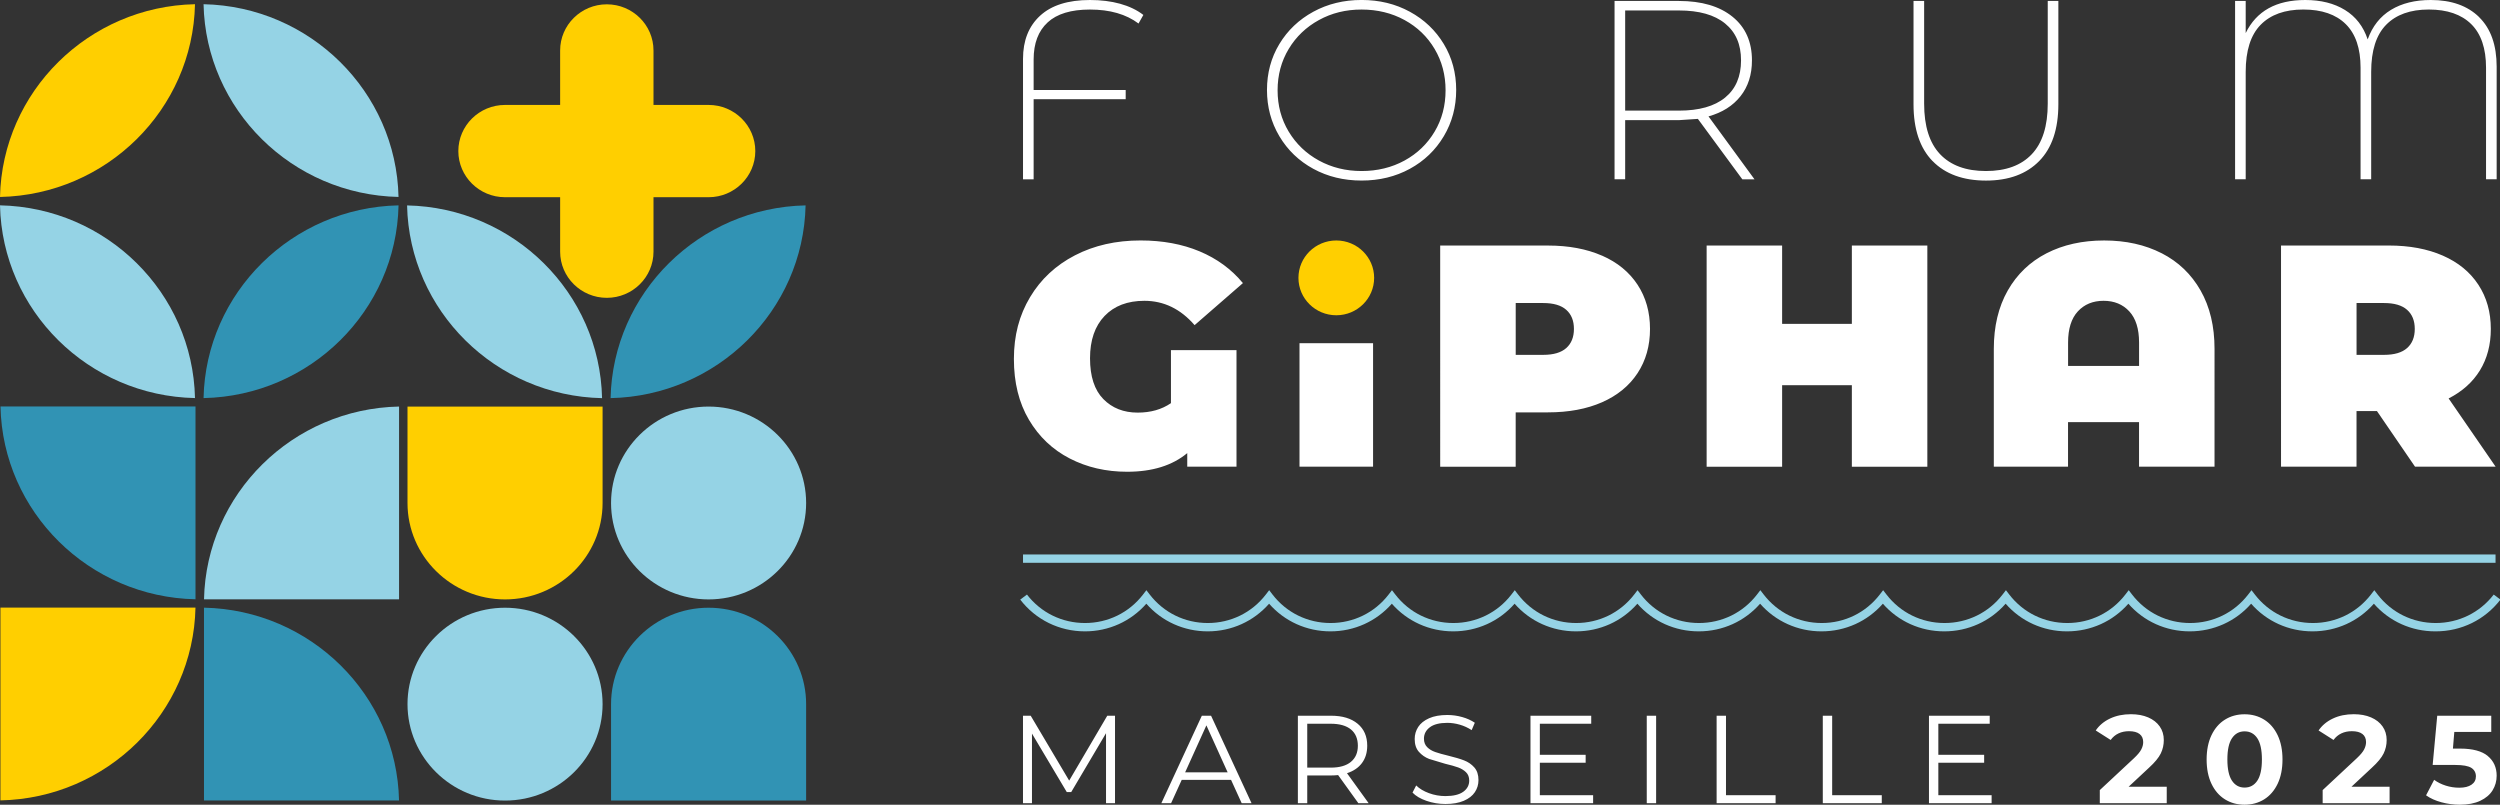 <svg xmlns="http://www.w3.org/2000/svg" width="466" height="150" fill="none" xmlns:v="https://vecta.io/nano"><rect width="100%" height="100%" fill="#333333" stroke="none"/><g clip-path="url(#A)"><path d="M38.028 111.715H74.385V75.78c-19.862.41-35.942 16.3-36.357 35.935z" fill="#95d3e5"/><g fill="#fff"><path d="M195.281 4.18c-1.741 1.6-2.612 3.9-2.612 6.905v5.69h17.159v1.72h-17.159V33.43h-1.979V10.965c0-3.395 1.058-6.075 3.179-8.03s5.218-2.935 9.298-2.935 7.557.93 9.956 2.785l-.901 1.6c-2.318-1.74-5.34-2.605-9.06-2.605-3.518 0-6.15.8-7.886 2.4h.005zM244.799 31.465c-2.678-1.46-4.789-3.485-6.327-6.075s-2.308-5.46-2.308-8.62.769-6.015 2.308-8.565 3.649-4.555 6.327-6.015 5.679-2.195 8.999-2.195 6.317.73 9 2.195c2.677 1.46 4.788 3.465 6.327 6.015s2.308 5.405 2.308 8.565-.77 6.035-2.308 8.62-3.65 4.615-6.327 6.075-5.679 2.19-9 2.19-6.317-.73-8.999-2.19zm17.007-1.54c2.379-1.305 4.246-3.1 5.608-5.39s2.04-4.86 2.04-7.705-.679-5.41-2.04-7.705-3.229-4.09-5.608-5.39-5.052-1.955-8.008-1.955-5.568.65-7.947 1.955-4.261 3.1-5.638 5.39-2.07 4.86-2.07 7.705.688 5.415 2.07 7.705 3.26 4.09 5.638 5.39 5.027 1.955 7.947 1.955 5.629-.65 8.008-1.955zm62.961 3.495l-8.281-11.26-3.538.235h-10.017v11.02h-1.979V.18h11.996c4.236 0 7.567.98 9.986 2.935s3.63 4.67 3.63 8.15c0 2.645-.709 4.87-2.131 6.665-1.423 1.8-3.412 3.05-5.968 3.765l8.579 11.735h-2.277v-.01zm-11.819-12.8c3.761 0 6.631-.81 8.61-2.43s2.971-3.93 2.971-6.935-.992-5.255-2.971-6.875-4.849-2.43-8.61-2.43h-10.017V20.615h10.017v.005zm47.27 9.395c-2.359-2.43-3.538-5.955-3.538-10.575V.18h1.979V19.32c0 4.19.992 7.33 2.971 9.42s4.829 3.14 8.549 3.14 6.57-1.045 8.549-3.14 2.971-5.235 2.971-9.42V.18h1.979V19.44c0 4.62-1.189 8.15-3.568 10.575s-5.689 3.645-9.926 3.645-7.597-1.215-9.956-3.645h-.01zM462.108 3.2c2.181 2.135 3.269 5.215 3.269 9.245V33.42h-1.979v-20.8c0-3.595-.921-6.3-2.758-8.12-1.843-1.815-4.48-2.725-7.917-2.725s-6.089.95-7.946 2.845-2.789 4.82-2.789 8.77v20.03h-1.979v-20.8c0-3.595-.921-6.3-2.759-8.12s-4.479-2.725-7.916-2.725-6.089.95-7.947 2.845-2.789 4.82-2.789 8.77v20.03h-1.979V.18h1.979v5.985c2-4.11 5.7-6.165 11.1-6.165 2.921 0 5.391.62 7.41 1.865s3.427 3.07 4.227 5.48c.881-2.45 2.328-4.285 4.348-5.51S450.172 0 453.093 0c3.842 0 6.848 1.065 9.03 3.2h-.015zM207.839 133.41v16.31h-1.676v-13.05l-6.489 10.975h-.825l-6.489-10.905v12.98h-1.675v-16.31h1.438l7.172 12.095 7.101-12.095h1.438.005zm21.633 11.955h-9.197l-1.984 4.355h-1.817l7.547-16.31h1.721l7.546 16.31h-1.837l-1.984-4.355h.005zm-.638-1.4l-3.963-8.76-3.963 8.76h7.926zm24.367 5.755l-3.776-5.245c-.425.045-.866.07-1.321.07h-4.434v5.175h-1.746v-16.31h6.18c2.105 0 3.755.495 4.955 1.49s1.792 2.36 1.792 4.1c0 1.275-.329 2.35-.977 3.225s-1.584 1.51-2.794 1.9l4.034 5.59h-1.913v.005zm-1.392-7.71c.865-.715 1.296-1.715 1.296-3.005s-.431-2.335-1.296-3.04-2.116-1.06-3.751-1.06h-4.388v8.18h4.388c1.635 0 2.885-.355 3.751-1.07v-.005zm14.091 7.27c-1.123-.39-1.994-.9-2.607-1.54l.684-1.33c.597.59 1.392 1.07 2.384 1.435s2.014.545 3.067.545c1.478 0 2.587-.27 3.326-.805s1.108-1.23 1.108-2.085c0-.65-.202-1.175-.602-1.56s-.891-.685-1.473-.895-1.392-.44-2.43-.685l-2.971-.895c-.739-.285-1.372-.725-1.898-1.315s-.79-1.39-.79-2.4c0-.825.223-1.575.658-2.25.441-.675 1.119-1.215 2.03-1.62s2.045-.605 3.396-.605c.942 0 1.868.13 2.774.385s1.686.61 2.349 1.06l-.587 1.375c-.694-.45-1.433-.79-2.217-1.015s-1.559-.34-2.314-.34c-1.447 0-2.535.275-3.264.825s-1.099 1.26-1.099 2.13c0 .65.203 1.175.603 1.575s.906.7 1.508.91 1.417.44 2.44.685c1.209.295 2.191.585 2.935.875.75.29 1.382.72 1.899 1.305s.779 1.37.779 2.365c0 .825-.223 1.575-.673 2.25s-1.134 1.21-2.065 1.61-2.07.595-3.422.595c-1.225 0-2.404-.195-3.528-.585zm31.058-1.05v1.49h-11.677v-16.31h11.323v1.49h-9.577v5.8h8.539v1.47h-8.539v6.06h9.931zm9.997-14.82h1.746v16.31h-1.746v-16.31zm13.023 0h1.747v14.82h9.247v1.49h-10.994v-16.31zm19.791 0h1.746v14.82h9.248v1.49h-10.994v-16.31zm31.468 14.82v1.49H359.56v-16.31h11.323v1.49h-9.577v5.8h8.539v1.47h-8.539v6.06h9.931zm32.642-1.585v3.075h-12.477v-2.445l6.368-5.94c.678-.635 1.134-1.185 1.366-1.645.238-.46.355-.91.355-1.365 0-.65-.223-1.155-.673-1.505s-1.104-.525-1.969-.525c-.724 0-1.377.135-1.959.41s-1.068.68-1.463 1.225l-2.784-1.77c.643-.945 1.534-1.69 2.668-2.225s2.429-.805 3.892-.805c1.225 0 2.298.2 3.219.595s1.635.955 2.146 1.68.764 1.575.764 2.55c0 .885-.187 1.715-.566 2.495s-1.109 1.665-2.192 2.655l-3.796 3.54h7.101zM414.731 149c-1.068-.67-1.908-1.635-2.511-2.9s-.906-2.775-.906-4.53.304-3.265.906-4.53c.608-1.265 1.443-2.235 2.511-2.9s2.288-1 3.655-1 2.586.335 3.654 1 1.908 1.635 2.511 2.9.906 2.775.906 4.53-.304 3.265-.906 4.53c-.608 1.265-1.443 2.235-2.511 2.9s-2.288 1-3.654 1-2.587-.335-3.655-1zm6.028-3.475c.572-.855.861-2.175.861-3.96s-.289-3.105-.861-3.96-1.366-1.28-2.368-1.28-1.772.425-2.349 1.28-.86 2.175-.86 3.96.288 3.105.86 3.96 1.356 1.28 2.349 1.28 1.796-.425 2.368-1.28zm24.66 1.12v3.075h-12.476v-2.445l6.367-5.94c.678-.635 1.134-1.185 1.367-1.645s.354-.91.354-1.365c0-.65-.223-1.155-.673-1.505s-1.104-.525-1.969-.525c-.724 0-1.377.135-1.959.41s-1.068.68-1.463 1.225l-2.784-1.77c.643-.945 1.534-1.69 2.668-2.225s2.429-.805 3.892-.805c1.225 0 2.298.2 3.219.595s1.635.955 2.146 1.68.765 1.575.765 2.55c0 .885-.188 1.715-.567 2.495s-1.109 1.665-2.192 2.655l-3.796 3.54h7.101zm18.293-5.73c1.109.915 1.665 2.145 1.665 3.68 0 .995-.253 1.9-.754 2.715s-1.27 1.47-2.298 1.955-2.298.735-3.811.735c-1.164 0-2.308-.15-3.432-.455s-2.08-.735-2.865-1.295l1.509-2.89c.627.465 1.351.825 2.171 1.085s1.66.385 2.526.385c.956 0 1.716-.185 2.262-.56.552-.375.825-.895.825-1.56s-.288-1.225-.86-1.585c-.572-.355-1.569-.535-2.981-.535h-4.222l.851-9.18h10.072v3.03h-6.889l-.258 3.1h1.347c2.328 0 4.044.46 5.152 1.375h-.01zM218.261 65.26h12.223v21.73h-9.181v-2.53c-2.784 2.315-6.52 3.475-11.207 3.475-3.933 0-7.501-.825-10.7-2.475s-5.735-4.055-7.602-7.215-2.804-6.94-2.804-11.335 1.002-8.155 3.011-11.515 4.799-5.955 8.377-7.805 7.653-2.77 12.224-2.77c4.095 0 7.759.675 10.999 2.03s5.932 3.325 8.078 5.92l-9.005 7.835c-2.622-3.025-5.745-4.535-9.359-4.535-3.138 0-5.613.94-7.42 2.825s-2.713 4.515-2.713 7.89.825 5.91 2.475 7.595 3.786 2.53 6.408 2.53c2.425 0 4.49-.59 6.201-1.765V65.25l-.005.01zm23.966-1.29h13.712v23.02h-13.712V63.97zm56.397-16.32c2.859 1.255 5.066 3.06 6.615 5.42 1.549 2.355 2.323 5.105 2.323 8.245s-.774 5.89-2.323 8.245-3.756 4.16-6.615 5.42c-2.86 1.255-6.221 1.885-10.078 1.885h-6.023v10.13h-14.072V45.77h20.09c3.857 0 7.213.63 10.077 1.885l.006-.005zm-6.677 17.23c.952-.845 1.433-2.03 1.433-3.565s-.476-2.72-1.433-3.565c-.951-.845-2.384-1.265-4.292-1.265h-5.127v9.66h5.127c1.908 0 3.341-.42 4.292-1.265zm67.309-19.11v41.225h-14.071V71.8h-12.998v15.195h-14.071V45.77h14.071v14.605h12.998V45.77h14.071zm43.697 1.44c3.098 1.59 5.512 3.905 7.243 6.95s2.592 6.665 2.592 10.865V86.99h-14.072v-8.305H385.48v8.305h-13.833V65.025c0-4.2.866-7.82 2.592-10.865 1.731-3.04 4.145-5.36 7.243-6.95s6.676-2.385 10.73-2.385 7.633.795 10.731 2.385h.01zm-4.232 20.995v-4.36c0-2.55-.607-4.485-1.817-5.8s-2.814-1.975-4.798-1.975-3.589.66-4.798 1.975c-1.215 1.315-1.818 3.25-1.818 5.8v4.36h13.236-.005zm44.35 8.42h-3.816V86.99h-14.072V45.765h20.09c3.857 0 7.213.63 10.077 1.885s5.067 3.06 6.616 5.42c1.549 2.355 2.323 5.105 2.323 8.245 0 2.945-.678 5.515-2.024 7.715-1.352 2.2-3.301 3.945-5.842 5.24l8.762 12.72h-15.023l-7.096-10.365h.005zm5.608-18.875c-.951-.845-2.384-1.265-4.292-1.265h-5.127v9.66h5.127c1.908 0 3.341-.42 4.292-1.265s1.433-2.03 1.433-3.565-.476-2.72-1.433-3.565z"/></g><path d="M249.086 58.765c3.896 0 7.055-3.121 7.055-6.97s-3.159-6.97-7.055-6.97-7.056 3.121-7.056 6.97 3.159 6.97 7.056 6.97z" fill="#ffcf00"/><g fill="#95d3e5"><path d="M465.17 103.35H190.69v1.555h274.48v-1.555zm-11.237 14.335c-4.444 0-8.559-1.865-11.444-5.155-2.885 3.29-7 5.155-11.439 5.155s-8.559-1.865-11.439-5.155c-2.885 3.29-7 5.155-11.445 5.155s-8.559-1.865-11.439-5.155c-2.885 3.29-7 5.155-11.439 5.155s-8.559-1.865-11.439-5.155c-2.885 3.29-7 5.155-11.444 5.155s-8.56-1.865-11.44-5.155c-2.885 3.29-7 5.155-11.439 5.155s-8.559-1.865-11.444-5.155c-2.885 3.29-7 5.155-11.439 5.155s-8.559-1.865-11.439-5.155c-2.885 3.29-7.001 5.155-11.44 5.155s-8.559-1.865-11.444-5.155c-2.885 3.29-7 5.155-11.439 5.155s-8.559-1.865-11.444-5.155c-2.885 3.29-7 5.155-11.439 5.155s-8.56-1.865-11.44-5.155c-2.885 3.29-7 5.155-11.439 5.155s-8.559-1.865-11.444-5.155c-2.885 3.29-7 5.155-11.439 5.155-4.773 0-9.177-2.16-12.067-5.92l1.255-.94c2.592 3.37 6.535 5.305 10.817 5.305s8.22-1.935 10.816-5.305l.628-.815.628.815c2.596 3.37 6.534 5.305 10.816 5.305s8.22-1.935 10.817-5.305l.628-.815.627.815c2.592 3.37 6.535 5.305 10.817 5.305s8.22-1.935 10.816-5.305l.628-.815.628.815c2.596 3.37 6.534 5.305 10.816 5.305s8.22-1.935 10.817-5.305l.628-.815.627.815c2.597 3.37 6.535 5.305 10.817 5.305s8.22-1.935 10.816-5.305l.628-.815.628.815c2.591 3.37 6.534 5.305 10.816 5.305s8.22-1.935 10.817-5.305l.628-.815.627.815c2.597 3.37 6.535 5.305 10.817 5.305s8.22-1.935 10.816-5.305l.628-.815.628.815c2.596 3.37 6.534 5.305 10.816 5.305s8.22-1.935 10.817-5.305l.628-.815.627.815c2.592 3.37 6.535 5.305 10.817 5.305s8.22-1.935 10.816-5.305l.628-.815.628.815c2.596 3.37 6.534 5.305 10.816 5.305s8.22-1.935 10.817-5.305l.628-.815.627.815c2.592 3.37 6.535 5.305 10.817 5.305s8.22-1.935 10.816-5.305l.628-.815.628.815c2.596 3.37 6.534 5.305 10.816 5.305s8.22-1.935 10.817-5.305l1.255.94c-2.895 3.765-7.294 5.92-12.067 5.92h-.086z"/></g><path d="M36.347.785C16.491 1.2.42 17.09 0 36.715 19.857 36.3 35.927 20.415 36.347.79V.785z" fill="#ffcf00"/><g fill="#95d3e5"><path d="M74.284 36.715C73.864 17.09 57.793 1.2 37.942.785 38.362 20.41 54.432 36.3 74.289 36.71l-.005.005zM0 38.275C.42 57.9 16.491 73.79 36.347 74.2 35.927 54.575 19.857 38.685 0 38.275z"/></g><g fill="#3193b4"><path d="M37.942 74.205c19.857-.415 35.927-16.3 36.347-35.925-19.857.415-35.927 16.3-36.347 35.925zm94.14 39.075c-10.027 0-18.181 8.06-18.181 17.975v17.97h36.362v-17.97c0-9.91-8.154-17.975-18.181-17.975z"/></g><path d="M150.263 93.76c0-9.91-8.154-17.975-18.181-17.975s-18.181 8.06-18.181 17.975 8.154 17.97 18.181 17.97 18.181-8.06 18.181-17.97z" fill="#95d3e5"/><path d="M94.14 111.73c10.027 0 18.182-8.06 18.182-17.975v-17.97H75.959v17.97c0 9.91 8.154 17.975 18.181 17.975z" fill="#ffcf00"/><path d="M75.959 131.25c0 9.91 8.154 17.975 18.181 17.975s18.182-8.06 18.182-17.975-8.155-17.97-18.182-17.97-18.181 8.06-18.181 17.97z" fill="#95d3e5"/><path d="M36.438 113.26H.081v35.935c19.862-.41 35.942-16.3 36.357-35.935z" fill="#ffcf00"/><path d="M38.023 113.27v35.935h36.357c-.415-19.635-16.491-35.525-36.357-35.935z" fill="#3193b4"/><path d="M112.225 74.215C111.805 54.59 95.735 38.7 75.878 38.29c.42 19.625 16.491 35.515 36.347 35.925z" fill="#95d3e5"/><path d="M150.162 38.285c-19.856.415-35.927 16.3-36.347 35.925 19.857-.415 35.927-16.3 36.347-35.925z" fill="#3193b4"/><path d="M113.111 55.515c4.799 0 8.701-3.86 8.701-8.6V36.76h10.275c4.799 0 8.701-3.86 8.701-8.6s-3.902-8.6-8.701-8.6h-10.275V9.405c0-4.74-3.902-8.6-8.701-8.6s-8.701 3.86-8.701 8.6V19.56H94.135c-4.798 0-8.701 3.86-8.701 8.6s3.902 8.6 8.701 8.6H104.41v10.155c0 4.74 3.903 8.6 8.701 8.6z" fill="#ffcf00"/><path d="M36.443 111.705V75.77H.091c.415 19.635 16.491 35.525 36.357 35.935h-.005z" fill="#3193b4"/></g><defs><clipPath id="A"><path fill="#fff" d="M0 0h466v150H0z"/></clipPath></defs></svg>